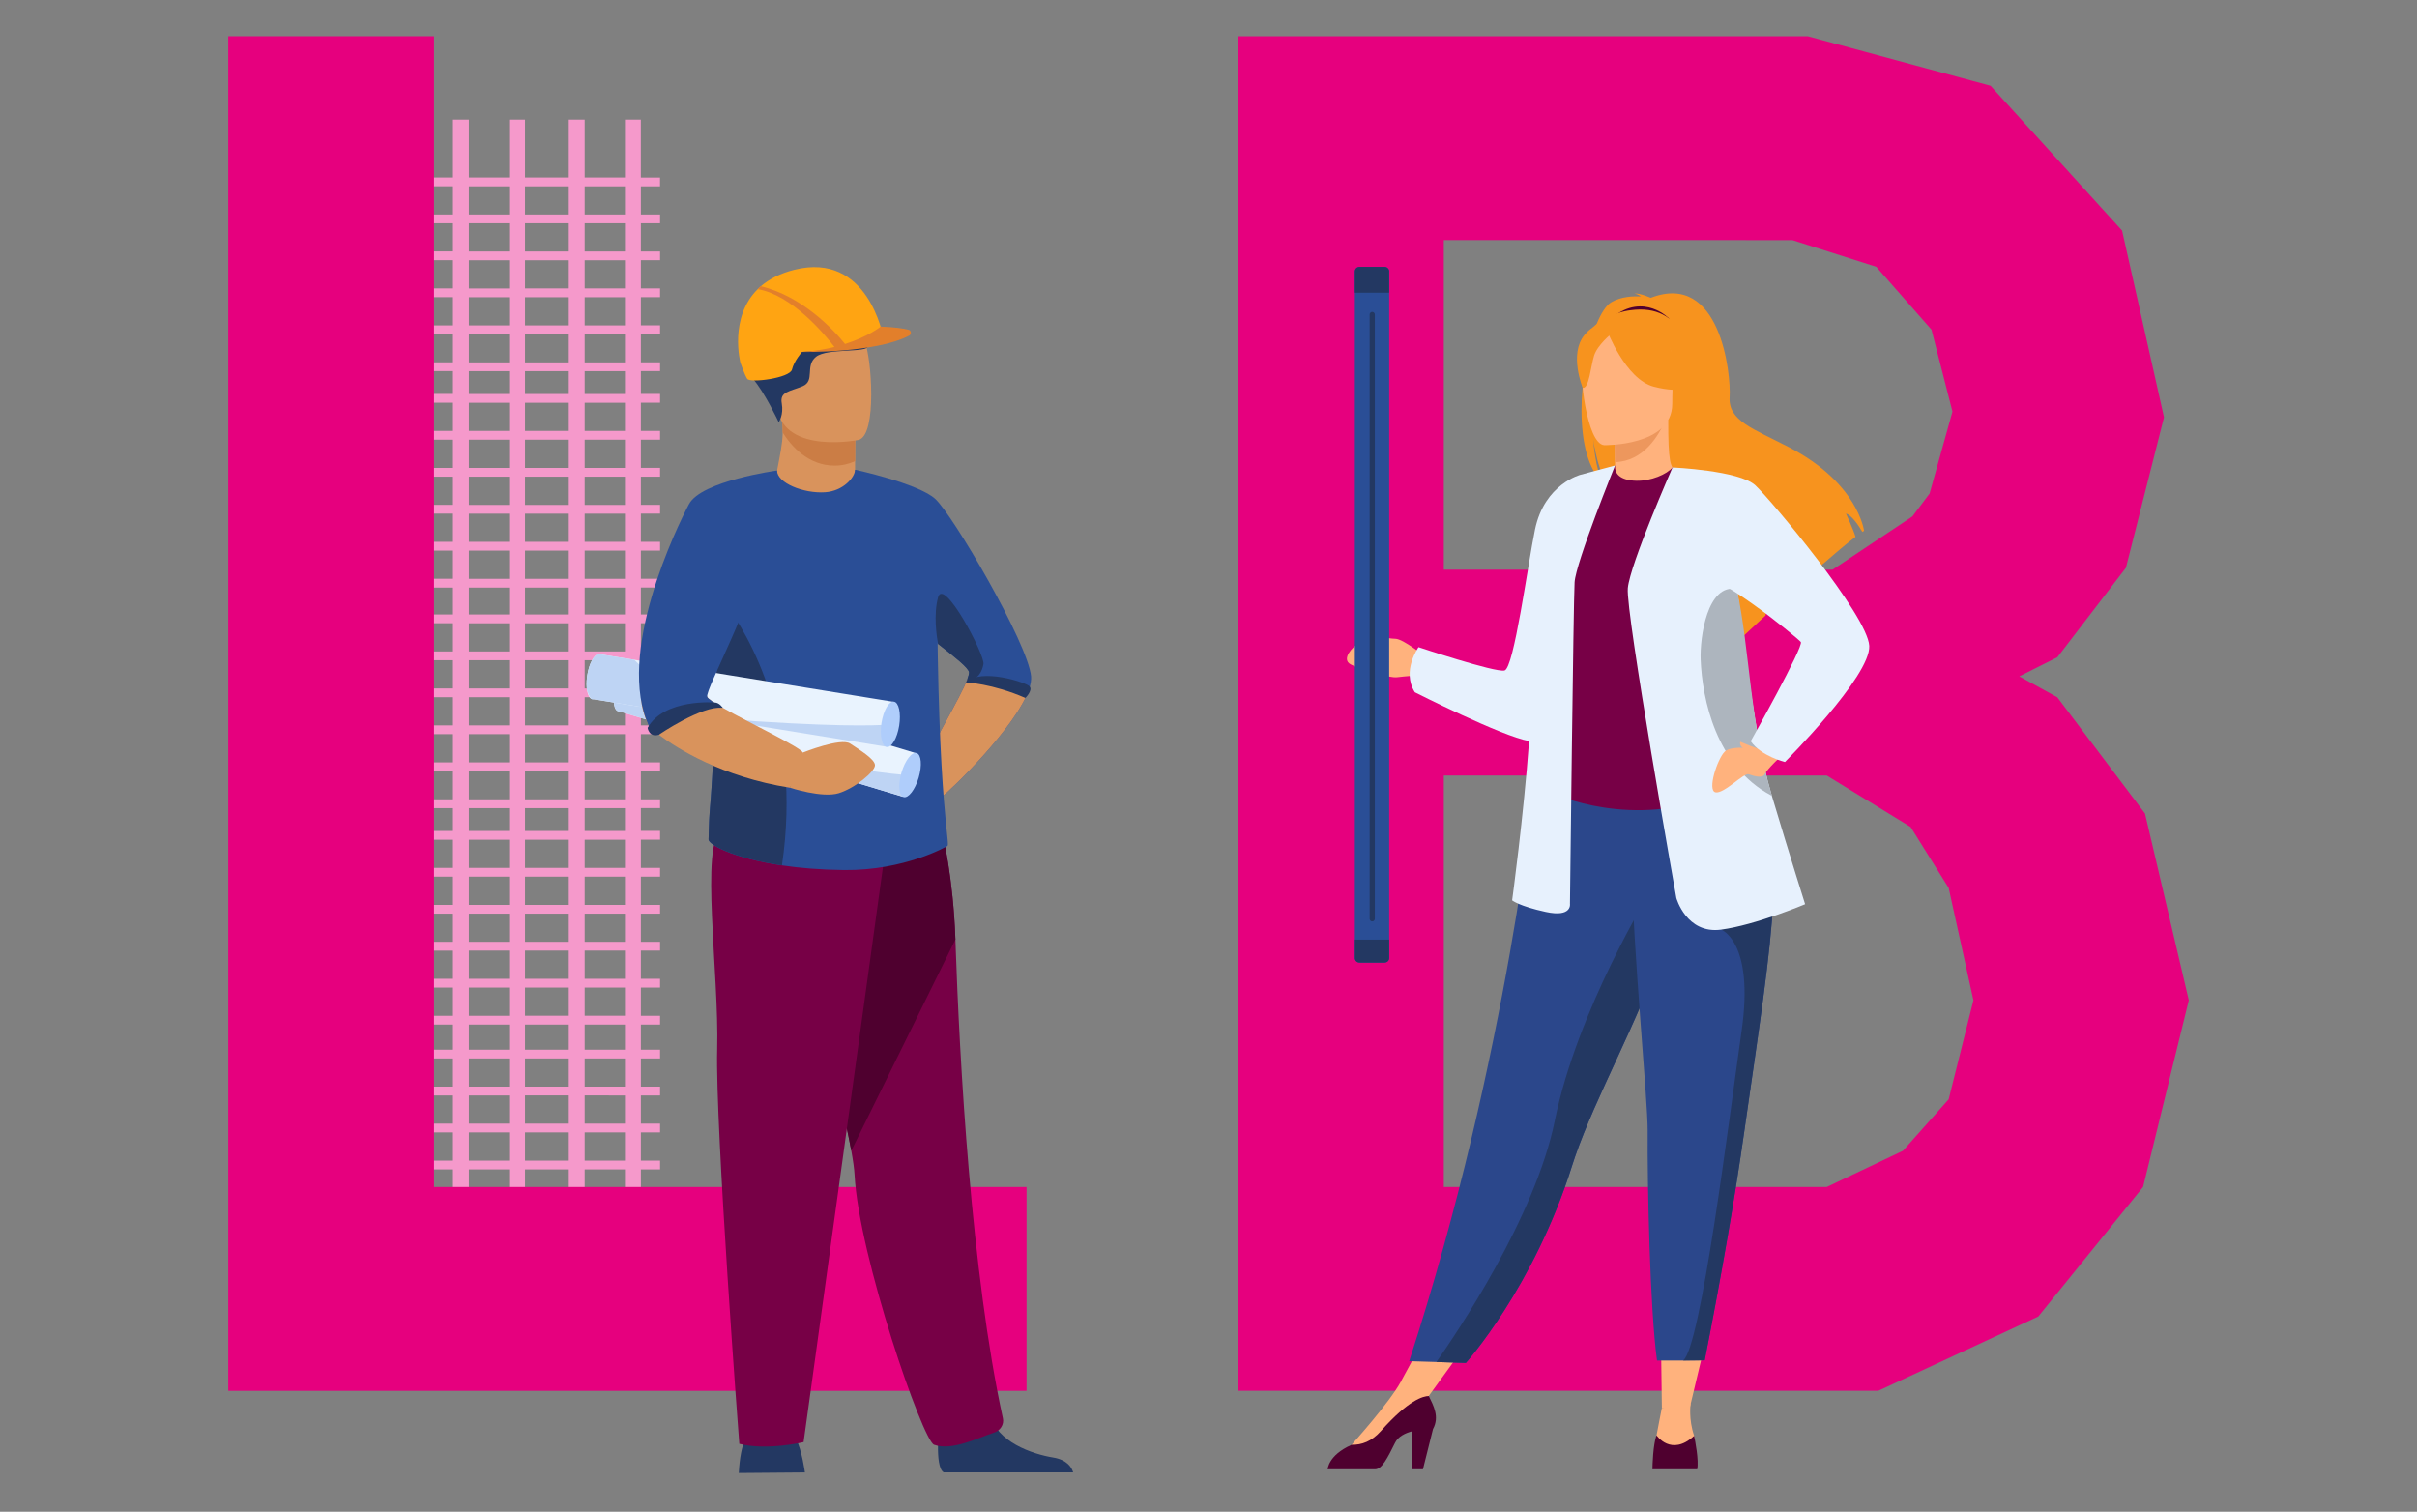 <?xml version="1.0" encoding="UTF-8"?> <!-- Generator: Adobe Illustrator 24.1.3, SVG Export Plug-In . SVG Version: 6.00 Build 0) --> <svg xmlns="http://www.w3.org/2000/svg" xmlns:xlink="http://www.w3.org/1999/xlink" version="1.1" id="Ebene_1" x="0px" y="0px" viewBox="0 0 642 401.56" style="enable-background:new 0 0 642 401.56;" xml:space="preserve"><rect x="0" y="0" width="642" height="401.56" fill="#808080" stroke="none"/> <style type="text/css"> .st0{fill:#FEF6EE;} .st1{fill:#F599CB;} .st2{fill:#FFFFFF;stroke:#005CA9;stroke-miterlimit:10;} .st3{fill:#005CA9;} .st4{fill:#FCD921;} .st5{fill:#FFFFFF;} .st6{clip-path:url(#SVGID_2_);fill:#FFFFFF;} .st7{clip-path:url(#SVGID_4_);fill:#FFFFFF;} .st8{clip-path:url(#SVGID_6_);fill:#FFFFFF;} .st9{fill:#FF00FF;} .st10{clip-path:url(#SVGID_8_);fill:#FFFFFF;} .st11{clip-path:url(#SVGID_10_);fill:#FFFFFF;} .st12{clip-path:url(#SVGID_12_);fill:#FFFFFF;} .st13{clip-path:url(#SVGID_14_);fill:#FFFFFF;} .st14{clip-path:url(#SVGID_16_);fill:#FFFFFF;} .st15{clip-path:url(#SVGID_18_);fill:#FFFFFF;} .st16{clip-path:url(#SVGID_20_);fill:#FFFFFF;} .st17{clip-path:url(#SVGID_22_);fill:#FFFFFF;} .st18{clip-path:url(#SVGID_24_);fill:#FFFFFF;} .st19{fill:none;stroke:#FFFFFF;stroke-width:0.138;stroke-miterlimit:10;} .st20{clip-path:url(#SVGID_26_);} .st21{clip-path:url(#SVGID_30_);} .st22{clip-path:url(#SVGID_34_);} .st23{fill:none;stroke:#B3B3B3;stroke-linecap:round;stroke-linejoin:round;} .st24{fill:#B3B3B3;} .st25{clip-path:url(#SVGID_38_);fill:#FFFFFF;} .st26{clip-path:url(#SVGID_40_);fill:#FFFFFF;} .st27{clip-path:url(#SVGID_42_);fill:#FFFFFF;} .st28{clip-path:url(#SVGID_44_);fill:#FFFFFF;} .st29{clip-path:url(#SVGID_46_);fill:#FFFFFF;} .st30{clip-path:url(#SVGID_48_);fill:#FFFFFF;} .st31{clip-path:url(#SVGID_50_);fill:#FFFFFF;} .st32{clip-path:url(#SVGID_52_);fill:#FFFFFF;} .st33{clip-path:url(#SVGID_54_);fill:#FFFFFF;} .st34{fill:#00FF00;} .st35{clip-path:url(#SVGID_56_);fill:#FFFFFF;} .st36{clip-path:url(#SVGID_58_);fill:#FFFFFF;} .st37{clip-path:url(#SVGID_60_);fill:#FFFFFF;} .st38{fill:#FF0000;} .st39{fill:none;stroke:#005CA9;stroke-width:2;stroke-miterlimit:10;} .st40{opacity:0.25;fill:#FAD4A8;} .st41{opacity:0.25;fill:#F8BE7C;} .st42{opacity:0.25;fill:#F5A951;} .st43{fill:none;stroke:#F39325;stroke-width:2;stroke-miterlimit:10;} .st44{fill:none;stroke:#FF0000;stroke-miterlimit:10;} .st45{opacity:0.75;fill:#FFFFFF;} .st46{fill:#00FFFF;} .st47{fill:#0000FF;} .st48{clip-path:url(#SVGID_62_);} .st49{clip-path:url(#SVGID_84_);} .st50{fill:none;stroke:#3C3C3B;stroke-miterlimit:10;} .st51{clip-path:url(#SVGID_94_);} .st52{clip-path:url(#SVGID_96_);} .st53{clip-path:url(#SVGID_94_);fill:none;stroke:#1D1D1B;stroke-width:2.12;} .st54{fill:none;stroke:#000000;stroke-linecap:round;stroke-linejoin:round;stroke-miterlimit:10;} .st55{fill:none;stroke:#000000;stroke-width:0.25;stroke-miterlimit:10;} .st56{clip-path:url(#SVGID_100_);} .st57{fill:#FCEE21;} .st58{fill:#171717;} .st59{fill:#8B8B8B;} .st60{fill:#343434;} .st61{fill:#565656;} .st62{fill:none;stroke:#3C3C3B;stroke-width:0.36;stroke-miterlimit:10;} .st63{fill:none;stroke:#FFFFFF;stroke-width:0.25;stroke-miterlimit:10;} .st64{fill:none;stroke:#0000FF;stroke-width:0.25;stroke-miterlimit:10;} .st65{clip-path:url(#SVGID_102_);} .st66{clip-path:url(#SVGID_106_);} .st67{clip-path:url(#SVGID_110_);} .st68{fill:none;stroke:#B3B3B3;stroke-linecap:round;stroke-linejoin:round;stroke-miterlimit:10;} .st69{fill:none;stroke:#FF0000;stroke-linecap:round;stroke-linejoin:round;} .st70{fill:none;stroke:#00FF00;stroke-linecap:round;stroke-linejoin:round;stroke-miterlimit:10;} .st71{fill:none;stroke:#FCD921;stroke-miterlimit:10;} .st72{fill:none;stroke:#00FFFF;stroke-miterlimit:10;} .st73{fill:none;stroke:#0000FF;stroke-miterlimit:10;} .st74{fill:none;stroke:#0000FF;stroke-width:1.034;stroke-miterlimit:10;} .st75{fill:#52AE32;} .st76{fill:#F39325;} .st77{fill:#E6007E;} .st78{clip-path:url(#SVGID_116_);} .st79{clip-path:url(#SVGID_120_);} .st80{clip-path:url(#SVGID_124_);} .st81{fill:none;stroke:#FF0000;stroke-linecap:round;stroke-linejoin:round;stroke-miterlimit:10;} .st82{fill:none;stroke:#52AE32;stroke-width:2;stroke-miterlimit:10;} .st83{fill:none;stroke:#E6007E;stroke-width:2;stroke-miterlimit:10;} .st84{fill:#75BE5B;} .st85{fill:#3E8326;} .st86{fill:#BADFAD;} .st87{fill:#97CE84;} .st88{fill:#295719;} .st89{fill:#7A4A13;} .st90{fill:#B66E1C;} .st91{fill:#F5A951;} .st92{fill:#F8BE7C;} .st93{fill:#FAD4A8;} .st94{fill:#73003F;} .st95{fill:#AD005F;} .st96{fill:#EB3398;} .st97{fill:#F066B2;} .st98{fill:#00457F;} .st99{fill:#002E55;} .st100{fill:#99BEDD;} .st101{fill:#669DCB;} .st102{fill:#337DBA;} .st103{fill:#0069B4;} .st104{fill:#0075BF;} .st105{fill:#0080C9;} .st106{fill:#008BD2;} .st107{fill:#0095DB;} .st108{opacity:0.25;fill:#F599CB;} .st109{opacity:0.25;fill:#F066B2;} .st110{opacity:0.25;fill:#EB3398;} .st111{opacity:0.25;fill:#BADFAD;} .st112{opacity:0.25;fill:#97CE84;} .st113{opacity:0.25;fill:#75BE5B;} .st114{opacity:0.25;fill:#99BEDD;} .st115{opacity:0.25;fill:#669DCB;} .st116{opacity:0.25;fill:#337DBA;} .st117{fill:none;stroke:#005CA9;stroke-miterlimit:10;} .st118{fill:none;stroke:#005CA9;stroke-width:4;stroke-miterlimit:10;} .st119{fill:none;stroke:#005CA9;stroke-width:3;stroke-miterlimit:10;} .st120{fill:none;stroke:#E6007E;stroke-width:2;stroke-linejoin:bevel;stroke-miterlimit:10;} .st121{fill:#FFFFFF;stroke:#005CA9;stroke-width:2;stroke-miterlimit:10;} .st122{clip-path:url(#SVGID_130_);fill:#FFFFFF;} .st123{clip-path:url(#SVGID_132_);fill:#FFFFFF;} .st124{clip-path:url(#SVGID_134_);fill:#FFFFFF;} .st125{clip-path:url(#SVGID_136_);fill:#FFFFFF;} .st126{clip-path:url(#SVGID_138_);fill:#FFFFFF;} .st127{clip-path:url(#SVGID_140_);fill:#FFFFFF;} .st128{clip-path:url(#SVGID_142_);fill:#FFFFFF;} .st129{clip-path:url(#SVGID_144_);fill:#FFFFFF;} .st130{clip-path:url(#SVGID_146_);fill:#FFFFFF;} .st131{clip-path:url(#SVGID_148_);fill:#FFFFFF;} .st132{clip-path:url(#SVGID_150_);fill:#FFFFFF;} .st133{clip-path:url(#SVGID_152_);fill:#FFFFFF;} .st134{fill:none;stroke:#000000;stroke-width:0.5;stroke-miterlimit:10;} .st135{fill:none;stroke:#00FFFF;stroke-width:0.25;stroke-linecap:round;stroke-linejoin:round;stroke-miterlimit:10;} .st136{fill:none;stroke:#000000;stroke-width:0.5;stroke-linecap:round;stroke-linejoin:round;stroke-miterlimit:10;} .st137{fill:none;stroke:#F39325;stroke-miterlimit:10;} .st138{fill:none;stroke:#52AE32;stroke-miterlimit:10;} .st139{fill:none;stroke:#E6007E;stroke-miterlimit:10;} .st140{fill:none;stroke:#52AE32;stroke-width:0.723;stroke-miterlimit:10;} .st141{fill:none;stroke:#005CA9;stroke-width:0.723;stroke-miterlimit:10;} .st142{fill:none;stroke:#E6007E;stroke-width:0.723;stroke-miterlimit:10;} .st143{fill:none;stroke:#E6007E;stroke-width:0.723;stroke-linejoin:bevel;stroke-miterlimit:10;} .st144{fill:none;stroke:#F39325;stroke-width:0.723;stroke-miterlimit:10;} .st145{fill:none;stroke:#FF00FF;stroke-miterlimit:10;} .st146{clip-path:url(#SVGID_154_);} .st147{fill:url(#SVGID_155_);} .st148{clip-path:url(#SVGID_157_);fill:url(#SVGID_158_);} .st149{clip-path:url(#SVGID_160_);} .st150{fill:none;stroke:#FFFFFF;stroke-width:5;stroke-miterlimit:10;} .st151{fill:#233862;} .st152{fill:#D9935C;} .st153{fill:#739AF0;} .st154{fill:#4A75CB;} .st155{fill:#CB7D45;} .st156{fill:#2B478B;} .st157{fill:#FFA412;} .st158{fill:#FFB27D;} .st159{fill:#163560;} .st160{fill:#5FABB7;} .st161{fill:#EF9E67;} .st162{fill:#A53D38;} .st163{fill:#C45446;} .st164{fill:#912F2F;} .st165{fill:#BC3F3F;} .st166{fill:#F99746;} .st167{fill:#ED7D2B;} .st168{fill:#2C3A64;} .st169{fill:#ED985F;} .st170{fill:#B64C41;} .st171{fill:#27437C;} .st172{fill:#2F5196;} .st173{fill:#EE9849;} .st174{fill:#E58638;} .st175{fill:#FCECDB;} .st176{fill:#F9E5D1;} .st177{fill:#EFCBAB;} .st178{fill:#FA9960;} .st179{fill:#E25345;} .st180{fill:#C33F3B;} .st181{fill:#D04339;} .st182{fill:#EB8D5A;} .st183{fill:#2A4E96;} .st184{fill:#999999;} .st185{fill:#666666;} .st186{fill:#CCCCCC;} .st187{fill:#770046;} .st188{fill:#4F002F;} .st189{fill:#E9F3FE;} .st190{fill:#BED4F4;} .st191{fill:#AFCDFB;} .st192{fill:#E27F2B;} .st193{fill:#F7931E;} .st194{fill:#ED975D;} .st195{fill:#E7F1FD;} .st196{fill:#ADB5BE;} .st197{fill:#D0D6EC;} .st198{fill:#E7B2B6;} .st199{fill:#006837;} .st200{fill:#33865F;} .st201{fill:#D98789;} .st202{fill:#DFE5F4;} .st203{opacity:0.4;fill:#555CA5;} .st204{fill:#D35C2B;} .st205{fill:#555CA5;} .st206{fill:#F0D170;} </style> <g> <path class="st1" d="M175.32,49.49v-2.33h-5.1V31.77H166v15.38H155.3V31.77h-4.22v15.38h-11.63V31.77h-4.22v15.38h-10.69V31.77 h-4.22v15.38h-5.59v2.33h5.59v7.49h-5.59v2.33h5.59v7.49h-5.59v2.33h5.59v7.49h-5.59v2.33h5.59v7.49h-5.59v2.33h5.59v7.49h-5.59 v2.33h5.59v6.06h-5.59v2.33h5.59v7.49h-5.59v2.33h5.59v7.49h-5.59v2.33h5.59v7.49h-5.59v2.33h5.59v7.49h-5.59v2.33h5.59v7.49h-5.59 v2.33h5.59v7.15h-5.59v2.33h5.59v7.49h-5.59v2.33h5.59v7.49h-5.59v2.33h5.59v7.49h-5.59v2.33h5.59v7.49h-5.59v2.33h5.59v7.49h-5.59 v2.33h5.59v6.06h-5.59v2.33h5.59v7.49h-5.59v2.33h5.59v7.49h-5.59v2.33h5.59v7.49h-5.59v2.33h5.59V260h-5.59v2.33h5.59v7.49h-5.59 v2.33h5.59v6.68h-5.59v2.33h5.59v7.49h-5.59v2.33h5.59v7.49h-5.59v2.33h5.59v7.49h-5.59v2.33h5.59v7.49h-5.59v2.33h5.59v7.49h-5.59 v2.33h5.59v6.06h-5.59v2.33h5.59v7.49h-5.59v2.33h5.59v7.49h-5.59v2.33h60.6v-2.33h-5.1v-7.49h5.1v-2.33h-5.1v-7.49h5.1v-2.33h-5.1 v-6.06h5.1v-2.33h-5.1v-7.49h5.1v-2.33h-5.1v-7.49h5.1v-2.33h-5.1v-7.49h5.1v-2.33h-5.1v-7.49h5.1v-2.33h-5.1v-7.49h5.1v-2.33h-5.1 v-6.68h5.1v-2.33h-5.1v-7.49h5.1V260h-5.1v-7.49h5.1v-2.33h-5.1v-7.49h5.1v-2.33h-5.1v-7.49h5.1v-2.33h-5.1v-7.49h5.1v-2.33h-5.1 v-6.06h5.1v-2.33h-5.1v-7.49h5.1v-2.33h-5.1v-7.49h5.1v-2.33h-5.1v-7.49h5.1v-2.33h-5.1v-7.49h5.1v-2.33h-5.1v-7.49h5.1v-2.33h-5.1 v-7.15h5.1v-2.33h-5.1v-7.49h5.1v-2.33h-5.1v-7.49h5.1v-2.33h-5.1v-7.49h5.1v-2.33h-5.1v-7.49h5.1v-2.33h-5.1v-7.49h5.1v-2.33h-5.1 v-6.06h5.1v-2.33h-5.1v-7.49h5.1v-2.33h-5.1v-7.49h5.1v-2.33h-5.1v-7.49h5.1V66.8h-5.1v-7.49h5.1v-2.33h-5.1v-7.49H175.32z M151.08,49.49v7.49h-11.63v-7.49H151.08z M139.45,346.14v-7.49h11.63v7.49H139.45z M151.08,348.47v7.49h-11.63v-7.49H151.08z M139.45,336.32v-6.06h11.63v6.06H139.45z M139.45,327.93v-7.49h11.63v7.49H139.45z M139.45,318.11v-7.49h11.63v7.49H139.45z M139.45,308.29v-7.49h11.63v7.49H139.45z M139.45,298.47v-7.49h11.63v7.49H139.45z M139.45,288.65v-7.49h11.63v7.49H139.45z M139.45,278.83v-6.68h11.63v6.68H139.45z M139.45,269.82v-7.49h11.63v7.49H139.45z M139.45,260v-7.49h11.63V260H139.45z M139.45,250.18v-7.49h11.63v7.49H139.45z M139.45,240.36v-7.49h11.63v7.49H139.45z M139.45,230.54v-7.49h11.63v7.49H139.45z M139.45,220.72v-6.06h11.63v6.06H139.45z M139.45,212.33v-7.49h11.63v7.49H139.45z M139.45,202.51v-7.49h11.63v7.49H139.45z M139.45,192.69v-7.49h11.63v7.49H139.45z M139.45,182.87v-7.49h11.63v7.49H139.45z M139.45,173.05v-7.49h11.63v7.49H139.45z M139.45,163.23v-7.15h11.63v7.15H139.45z M139.45,153.75v-7.49h11.63v7.49H139.45z M139.45,143.93v-7.49h11.63v7.49H139.45z M139.45,134.11v-7.49h11.63v7.49H139.45z M139.45,124.29v-7.49h11.63v7.49H139.45z M139.45,114.47v-7.49h11.63v7.49H139.45z M139.45,104.65v-6.06h11.63v6.06H139.45z M139.45,96.26v-7.49h11.63v7.49H139.45z M139.45,86.44v-7.49h11.63v7.49H139.45z M139.45,76.62v-7.49h11.63v7.49H139.45z M139.45,66.8v-7.49h11.63v7.49H139.45z M124.54,49.49h10.69v7.49h-10.69V49.49z M124.54,59.31h10.69v7.49h-10.69V59.31z M124.54,69.13h10.69v7.49h-10.69V69.13z M124.54,78.95h10.69v7.49h-10.69V78.95z M124.54,88.77h10.69v7.49h-10.69V88.77z M124.54,98.59h10.69v6.06h-10.69V98.59z M124.54,106.98h10.69v7.49h-10.69V106.98z M124.54,116.8h10.69v7.49h-10.69V116.8z M124.54,126.62h10.69v7.49h-10.69V126.62z M124.54,136.44h10.69v7.49h-10.69V136.44z M124.54,146.26h10.69v7.49h-10.69V146.26z M124.54,156.08h10.69v7.15h-10.69V156.08z M124.54,165.56h10.69v7.49h-10.69V165.56z M124.54,175.38h10.69v7.49h-10.69V175.38z M124.54,185.2h10.69v7.49h-10.69V185.2z M124.54,195.02h10.69v7.49h-10.69V195.02z M124.54,204.84h10.69v7.49h-10.69V204.84z M124.54,214.66h10.69v6.06h-10.69V214.66z M124.54,223.05h10.69v7.49h-10.69V223.05z M124.54,232.87h10.69v7.49h-10.69V232.87z M124.54,242.69h10.69v7.49h-10.69V242.69z M124.54,252.51h10.69V260h-10.69V252.51z M124.54,262.33h10.69v7.49h-10.69V262.33z M124.54,272.15h10.69v6.68h-10.69V272.15z M124.54,281.16h10.69v7.49h-10.69V281.16z M124.54,290.98h10.69v7.49h-10.69V290.98z M124.54,300.8h10.69v7.49h-10.69V300.8z M124.54,310.62h10.69v7.49h-10.69V310.62z M124.54,320.44h10.69v7.49h-10.69V320.44z M124.54,330.26h10.69v6.06h-10.69V330.26z M124.54,338.65h10.69v7.49h-10.69V338.65z M124.54,348.47h10.69v7.49h-10.69V348.47z M166,355.96H155.3v-7.49H166V355.96z M166,346.14H155.3v-7.49H166V346.14z M166,336.32 H155.3v-6.06H166V336.32z M166,327.93H155.3v-7.49H166V327.93z M166,318.11H155.3v-7.49H166V318.11z M166,308.29H155.3v-7.49H166 V308.29z M166,298.47H155.3v-7.49H166V298.47z M166,288.65H155.3v-7.49H166V288.65z M166,278.83H155.3v-6.68H166V278.83z M166,269.82H155.3v-7.49H166V269.82z M166,260H155.3v-7.49H166V260z M166,250.18H155.3v-7.49H166V250.18z M166,240.36H155.3v-7.49 H166V240.36z M166,230.54H155.3v-7.49H166V230.54z M166,220.72H155.3v-6.06H166V220.72z M166,212.33H155.3v-7.49H166V212.33z M166,202.51H155.3v-7.49H166V202.51z M166,192.69H155.3v-7.49H166V192.69z M166,182.87H155.3v-7.49H166V182.87z M166,173.05H155.3 v-7.49H166V173.05z M166,163.23H155.3v-7.15H166V163.23z M166,153.75H155.3v-7.49H166V153.75z M166,143.93H155.3v-7.49H166V143.93z M166,134.11H155.3v-7.49H166V134.11z M166,124.29H155.3v-7.49H166V124.29z M166,114.47H155.3v-7.49H166V114.47z M166,104.65H155.3 v-6.06H166V104.65z M166,96.26H155.3v-7.49H166V96.26z M166,86.44H155.3v-7.49H166V86.44z M166,76.62H155.3v-7.49H166V76.62z M166,66.8H155.3v-7.49H166V66.8z M166,56.98H155.3v-7.49H166V56.98z"></path> </g> <path class="st77" d="M60.63,9.63h54.65V315.3h157.39v54.15H60.63V9.63z"></path> <path class="st77" d="M328.84,9.63h151.32l48.58,13.16l34.92,38.46l11.14,49.59l-10.12,39.98l-18.22,23.78l-10.11,5.06l10.11,5.57 l23.29,30.87l11.64,49.6l-12.15,49.59l-27.83,34.41l-42.51,19.74H328.84V9.63z M486.74,151.33l21.25-14.17l4.55-6.07l6.07-21.76 l-5.57-21.76l-14.67-16.7l-22.27-7.09H383.5v87.55H486.74z M485.21,315.3l20.25-9.62l12.14-13.66l6.58-26.31l-6.58-29.86 l-10.11-16.19l-22.27-13.66H383.5V315.3H485.21z"></path> <g id="P297LW_1_"> <path class="st183" d="M273.37,182.96c-3.25,9.94-20.94,27.12-23.39,28.83c0,0-4.12-6.86-3.29-10.71 c0.67-3.14,7.56-14.32,9.92-19.82c0.12-0.29,0.23-0.56,0.33-0.81c0.32-0.84,0.49-1.5,0.46-1.88c-0.12-1.19-3.87-4.1-8.23-7.54 c-5.67-4.48-12.37-9.87-13.45-13.59c-1.92-6.59-8.58-32.67-8.58-32.67s16.54,3.58,21.21,7.69c4.67,4.12,24.71,38.43,25.53,47.22 C273.95,180.64,273.77,181.75,273.37,182.96z"></path> <path class="st152" d="M273.37,182.96c-3.25,9.94-20.94,27.12-23.39,28.83c0,0-4.12-6.86-3.29-10.71c0.71-3.3,8.3-15.5,10.25-20.63 C259.87,179.96,266.78,179.33,273.37,182.96z"></path> <path class="st152" d="M227.13,122.48l-0.01,2.03c0,0,0.55,6.34-7.25,7.26c-7.8,0.93-13.68-1.9-13.46-6.79 c0.7-3.79,1.44-6.95,1.49-10.09c0.02-1.16-0.06-2.4-0.28-3.79l15.12-0.3l4.45,0.73L227.13,122.48z"></path> <path class="st155" d="M227.19,111.52l-0.06,10.96c-1.61,0.75-3.42,1.2-5.45,1.2c-6.95,0-11.44-5.09-13.79-8.79 c0.02-1.16-0.06-2.4-0.28-3.79l15.12-0.3L227.19,111.52z"></path> <path class="st151" d="M213.8,391.12c0,0-0.73-5.72-2.43-9.11c-1.7-3.4-12.51-1.24-12.51-1.24s-2.16,1.85-2.63,10.5L213.8,391.12z"></path> <path class="st151" d="M250.65,391.1c-2.54-1.55-1.1-13.12-1.1-13.12s11.84-9.47,13.47-2.22c1.63,7.25,11.25,10.51,16.72,11.4 c3.78,0.61,4.95,2.71,5.31,3.94H250.65z"></path> <path class="st187" d="M226.12,305.67c0.48,2.66,0.79,4.83,0.87,6.4c1.1,21.47,18.07,70.56,21.11,71.7c4.7,1.77,12.09-2,15.96-3.23 c1.6-0.51,2.69-2.13,2.33-3.77c-8.4-38.64-11.49-94.27-12.62-127.21c-0.57-16.59-3.42-28.05-3.42-28.05s-41.39-11.04-41.64,2.93 C208.5,236.79,222.43,285.27,226.12,305.67z"></path> <path class="st188" d="M226.12,305.67l27.65-56.11c-0.57-16.59-3.42-28.05-3.42-28.05s-41.39-11.04-41.64,2.93 C208.5,236.79,222.43,285.27,226.12,305.67z"></path> <path class="st187" d="M235.33,224.48l-21.88,158.59c0,0-9.61,2.32-17.08,0.46c0,0-6.41-84.35-5.87-104.74 c0.53-20.39-4.6-54.56,1.17-58.33C197.43,216.69,235.33,224.48,235.33,224.48z"></path> <path class="st183" d="M251.55,224.77c0,0-11.18,6.52-27.38,6.34c-6.31-0.07-11.81-0.54-16.47-1.24 c-12.99-1.93-19.54-5.55-19.49-6.9c0.04-1.22,0.13-5.27,0.28-7.01c2.06-23.81,1-42.32,3.77-56.23c0.03-0.17,0.07-0.34,0.1-0.5 c3.68-17.68,9.44-27.84,12.3-32.01c1.05-1.52,1.7-2.24,1.73-2.24c0,3.3,7.03,6.15,12.76,5.78c4.83-0.32,7.96-3.99,7.96-5.97 l0.01-0.01c0.4,0,21.77,14.86,21.79,28.66C248.98,215.3,252.73,224.79,251.55,224.77z"></path> <path class="st151" d="M207.73,229.66c-0.01,0.07-0.02,0.14-0.03,0.2c-12.99-1.93-19.54-5.55-19.49-6.9 c0.04-1.22,0.13-5.27,0.28-7.01c2.06-23.81,1-42.32,3.77-56.23C199.09,168.84,213.1,192.71,207.73,229.66z"></path> <g> <path class="st189" d="M243.32,200.07l-1.75,5.81l-1.73,5.76l-75.35-22.67c-0.11,0.01-0.21-0.01-0.31-0.04 c-0.1-0.03-0.2-0.08-0.29-0.14c-0.95-0.67-1.12-3.13-0.39-5.91c0.04-0.15,0.08-0.31,0.13-0.46c0.88-2.98,2.48-5.19,3.71-5.21 c0.1,0,0.2,0.01,0.29,0.04c0.1,0.03,0.19,0.07,0.28,0.13L243.32,200.07z"></path> <path class="st190" d="M241.57,205.88l-1.73,5.76l-75.35-22.67c-0.11,0.01-0.21-0.01-0.31-0.04c-0.1-0.03-0.2-0.08-0.29-0.14 c-0.95-0.67-1.12-3.13-0.39-5.91c3.08,2.31,17.79,12.54,42.9,17.51C232.34,205.54,240.38,205.86,241.57,205.88z"></path> <path class="st191" d="M243.46,200.04c-1.26-0.37-3.05,1.94-4.01,5.17c-0.95,3.23-0.7,6.15,0.56,6.52 c1.26,0.37,3.05-1.94,4.01-5.17C244.97,203.33,244.72,200.41,243.46,200.04z"></path> </g> <g> <path class="st189" d="M168.45,175.26l-8.88-1.44c-0.1-0.05-0.19-0.08-0.29-0.1c-0.1-0.01-0.19-0.02-0.29,0 c-1.22,0.18-2.52,2.58-3,5.65c-0.03,0.16-0.05,0.32-0.07,0.48c-0.17,1.36-0.15,2.62,0.03,3.63c0.2,1.08,0.58,1.86,1.1,2.16 c0.01,0.01,0.02,0.01,0.03,0.02c0.1,0.05,0.2,0.09,0.31,0.1c0.1,0.02,0.21,0.01,0.31-0.01l77.67,12.6l0.96-5.94l0.97-5.99 L168.45,175.26z"></path> <path class="st190" d="M200.73,191.59c-16.61-1.07-25.42-9.85-32.28-16.33l-8.88-1.44c-0.1-0.05-0.19-0.08-0.29-0.1 c-0.1-0.01-0.19-0.02-0.29,0c-1.22,0.18-2.52,2.58-3,5.65c-0.03,0.16-0.05,0.32-0.07,0.48c-0.17,1.36-0.15,2.62,0.03,3.63 c0.42,1.18,0.85,1.98,1.1,2.16c0.01,0.01,0.02,0.01,0.03,0.02c0.1,0.05,0.2,0.09,0.31,0.1c0.1,0.02,0.21,0.01,0.31-0.01 l77.67,12.6l0.96-5.94C235.14,192.56,227.14,193.29,200.73,191.59z"></path> <path class="st191" d="M237.44,186.38c-1.3-0.2-2.77,2.33-3.3,5.65c-0.52,3.33,0.11,6.19,1.4,6.39c1.3,0.2,2.77-2.33,3.3-5.65 C239.37,189.45,238.74,186.58,237.44,186.38z"></path> </g> <path class="st152" d="M209.81,209.24c-18.02-2.87-29.92-10.41-34.81-14.07c-1.67-1.25-2.52-2.04-2.52-2.04 c-9.23-19.41,14.82-10.07,15.37-8.05c0.14,0.51,1.75,1.57,4.11,2.92c6.99,3.98,20.5,10.4,21.32,11.91 C214.38,201.92,209.81,209.24,209.81,209.24z"></path> <path class="st152" d="M213.28,199.9c0,0,10.07-4.03,12.54-2.38c2.47,1.65,6.59,4.12,6.59,5.76c0,1.65-5.22,6.04-9.61,7.41 c-4.39,1.37-12.99-1.46-12.99-1.46L213.28,199.9z"></path> <path class="st183" d="M201.94,146.74c-1.25,12.32-14.64,36.33-14.09,38.34c0.14,0.51,1.75,1.57,4.11,2.92 c-0.15,0.01-0.3,0.01-0.45,0.01c-10.53-0.46-15.3,5.36-16.51,7.16c-1.67-1.25-2.52-2.04-2.52-2.04 c-9.23-19.41,7.47-53.44,10.52-59.2c3.29-6.22,23.41-8.95,23.41-8.95S203.19,134.42,201.94,146.74z"></path> <path class="st152" d="M228.07,116.85c0,0-19.36,3.91-21.61-8.18c-2.25-12.09-6.26-19.74,6-22.74c12.27-3.01,15.53,1.16,17.27,5.01 C231.46,94.79,233.05,115.52,228.07,116.85z"></path> <path class="st151" d="M206.84,112.15c0,0-3.74-7.99-6.86-11.54c-3.12-3.55-1.42-21.28,12.06-20.72 c13.48,0.57,18.3,10.22,18.45,12.06c0.14,1.84-10.78,0.43-13.76,2.84c-2.98,2.41-0.14,6.39-3.55,7.8c-3.41,1.42-6.1,1.42-5.53,4.54 C208.21,110.26,206.84,112.15,206.84,112.15z"></path> <path class="st157" d="M211,71.66c-3.86,0.97-6.75,2.52-8.91,4.38c-0.21,0.18-0.42,0.37-0.62,0.57l0,0 c-7.99,7.62-4.8,19.76-4.8,19.76s1.06,3.07,1.8,4.25c0.73,1.19,11.35-0.18,11.9-2.47c0.55-2.29,2.65-4.67,2.65-4.67 s11.19-0.77,11.94-0.82c2.53-0.18,9.74-2.69,9.74-2.69C234.61,89.26,230.55,66.75,211,71.66z"></path> <path class="st192" d="M241.32,87.59c-1.34-0.33-3.63-0.69-7.4-0.83c0,0-3.17,2.62-9.46,4.62c-2.96-3.73-11.39-12.71-22.36-15.34 c-0.03-0.01-0.06-0.02-0.1-0.02c-0.23,0.29-0.37,0.39-0.53,0.59l0,0c-0.05,0.06-0.1,0.13-0.16,0.21 c8.93,1.56,17.43,11.59,20.34,15.35c-2.5,0.62-5.38,1.1-8.64,1.32c0,0,19.55,0.36,28.49-4.34 C242.18,88.79,242.07,87.77,241.32,87.59z"></path> <path class="st151" d="M261.23,176.39c-0.36,2.05-1.47,4.21-4.63,4.89c0.12-0.29,0.23-0.56,0.33-0.81c0.32-0.84,0.49-1.5,0.46-1.88 c-0.12-1.19-3.87-4.1-8.23-7.54c-0.36-1.95-1.24-7.75,0-12.36C250.66,153.05,261.64,174.05,261.23,176.39z"></path> <path class="st151" d="M189.86,186.61c0,0-13.45-1.1-17.84,6.73c0,0,0.38,2.64,2.98,1.83c0,0,11.38-7.78,16.96-7.17 C191.96,188,191.09,186.64,189.86,186.61z"></path> <path class="st151" d="M256.6,181.28c0,0,6.98,0.29,15.76,4.12c0,0,1.95-1.92,1.17-3.01C272.76,181.28,260.39,177.34,256.6,181.28z "></path> </g> <g> <path class="st158" d="M378.63,174.51c0,0-5.88-4.81-8-4.83c-2.11-0.03-6.13-1.08-5.97-0.39c0.16,0.69,3.54,1.58,2.96,1.9 c-0.58,0.32-5.49-1-6.87-0.21c-1.37,0.79-4.6,4.07-2.01,5.49c2.59,1.43,10.35,3.7,12.36,3.43c2.01-0.26,6.55-0.58,6.55-0.58 L378.63,174.51z"></path> <polygon class="st158" points="453.75,353.27 448.81,374.04 441.42,374 441.15,353.27 "></polygon> <polygon class="st158" points="391.59,354.15 377.35,373.78 372.08,367.02 380.53,351.42 "></polygon> <path class="st193" d="M423.35,125.15c0.26,0.46,0.54,0.89,0.83,1.29c0.45,0.62,0.94,1.18,1.48,1.67 c-0.27-0.56-0.55-1.24-0.82-2.07v0c-0.12-0.37-0.24-0.76-0.36-1.2c-0.53-1.97-1.01-4.6-1.31-8.14c0.12,0.86,0.67,4.46,1.9,7.99 c0.11,0.33,0.24,0.67,0.37,1c0.43,1.1,0.93,2.17,1.51,3.11c0.11,0.18,0.22,0.36,0.34,0.53c3.14,2.06,7,5.34,11.02,9.18 c2.76,2.64,5.6,5.54,8.3,8.49c1.04,1.14,2.07,2.27,3.07,3.41l0,0c0.42,0.48,0.83,0.95,1.24,1.42c0,0,0,0,0,0 c0.51,0.59,1,1.17,1.48,1.75c1.35,1.6,2.61,3.16,3.76,4.65c0.26,0.34,0.52,0.67,0.76,1c3.56,4.72,5.84,8.54,5.69,10.16 c0,0,0.16-0.15,0.46-0.43c0.08-0.08,0.18-0.16,0.28-0.26c1.03-0.96,3.05-2.85,5.62-5.21l0.1-0.6l0.77-4.63 c0.46,0.95,0.51,2.73,0.48,4c4.03-3.69,9.06-8.25,13.64-12.25c0,0,0,0,0,0c3.42-2.99,6.59-5.66,8.9-7.42 c-0.68-2.2-2.48-6.04-2.54-6.17c1.58,0.44,3.45,3.33,4.36,4.86c0.16-0.11,0.31-0.21,0.45-0.29c0,0-1.61-12.7-19.92-22.18 c-9.59-4.97-16.18-7.03-15.79-13.34c0.39-6.31-2.51-33.47-20.95-26.36c0,0-2.96-1.31-4.29-1.12c0,0,1.09,0.21,1.64,0.77 c-2.14-0.12-5.19,0.03-7.75,1.48c-1.4,0.79-2.77,2.9-3.97,5.83l0,0c-0.07,0.19-0.15,0.38-0.22,0.58c-0.5,1.29-0.97,2.72-1.39,4.26 c-0.74,2.68-1.35,5.67-1.77,8.79c0,0,0,0,0,0c-0.14,1.02-0.26,2.04-0.35,3.08c-0.01,0.05-0.01,0.1-0.01,0.15c0,0,0,0,0,0 C419.61,111.19,420.27,119.78,423.35,125.15z"></path> <path class="st158" d="M428.01,129.74c-0.06,0.03,5.93,3.14,10.43,1.9c4.24-1.15,7-6.65,6.95-6.66c-1.79-0.36-2.31-2.82-2.27-13.42 l-0.81,0.16l-13.64,2.7c0,0,0.31,4.29,0.32,8.33C428.99,126.16,428.79,129.38,428.01,129.74z"></path> <path class="st188" d="M443.43,84.69c0,0-6.73-7.16-15.17-0.37C428.26,84.32,433.17,83.47,443.43,84.69z"></path> <path class="st194" d="M428.66,114.43c0,0,0.31,4.29,0.32,8.33c7.63-0.22,11.66-7.18,13.32-11.03L428.66,114.43z"></path> <path class="st193" d="M443.71,110.24c0,0,4-6.32,4.96-11.72c0.69-3.86-1.28-18.15-15.65-16.1c0,0-4.17,0.41-8.1,3.06 c-3.12,2.11-7.62,6.66-2.59,19.13l1.31,4.21L443.71,110.24z"></path> <path class="st156" d="M374.31,361.57l7.23,0.22l7.82,0.24c0,0,18.07-20.12,28.21-52.38c0.24-0.75,0.49-1.51,0.75-2.28 c5.55-16.18,17.05-36.48,23.11-54.86c0.96-2.93,1.83-5.68,2.61-8.29c0.25-0.84,0.49-1.66,0.72-2.46 c4.47-15.52,5.76-25.71,6.95-36.6l-43.77,0.35C407.95,205.51,400.88,279.85,374.31,361.57z"></path> <path class="st187" d="M414.08,180.36c0.11,20.83-3.05,29.76-3.05,29.76s18.74,9.52,41.01,2.51c0.26-0.08,16.53-4.23,16.53-4.23 c-0.37-0.84-1.78-14.88-2.14-15.65c-4.7-10.1-8.27-14.53-8.83-17.63c-1.03-5.8-1.06-11.79-0.54-17.45c1.36-14.97,5.4-27.4,5.4-27.4 c-6.07-1.38-11.9-3.74-18.22-6.1c-1.45,1.81-5.74,3.63-9.59,3.54c-4.44-0.1-5.87-2-5.64-4.07c-4.73,2.63-8.5,5.12-8.5,5.12 c-4.02,6.98-12.17,13.76-12.76,24.46C407.59,155.86,414.07,179.78,414.08,180.36z"></path> <path class="st158" d="M426.11,118.25c0,0,18.05,0.3,18.07-10.95c0.01-11.25,2.35-18.78-9.18-19.45 c-11.53-0.67-13.77,3.62-14.69,7.38C419.4,98.99,421.42,117.89,426.11,118.25z"></path> <path class="st193" d="M426.78,87.58c0,0,4.94,13.19,12.53,15.14c7.59,1.95,10.88-0.08,10.88-0.08s-5.82-4.62-7.03-12.69 C443.16,89.95,430.51,81.3,426.78,87.58z"></path> <path class="st193" d="M428.01,88.66c0,0-3.69,2.95-4.59,5.81c-0.9,2.86-1.3,8.76-3.02,8.56c0,0-3.72-8.97,0.46-14.04 C425.29,83.6,428.01,88.66,428.01,88.66z"></path> <path class="st158" d="M449.06,372.88c0,0-0.6,4.12,0.94,8.52c0,0,1.21,5.51-4.22,5.61c-5.43,0.1-6.76-0.41-6.14-3.79 c0.61-3.38,1.78-9.22,1.78-9.22L449.06,372.88z"></path> <path class="st188" d="M438.92,390.29h11.89c0.49-2.44-0.59-7.66-0.77-8.66c-0.01-0.08-0.03-0.13-0.03-0.17 c0-0.04-0.01-0.05-0.01-0.05c-6.14,5.63-9.99-0.14-9.99-0.14c0,0.01-0.01,0.02-0.01,0.03C439.1,383.5,438.91,389.42,438.92,390.29z "></path> <path class="st158" d="M359.01,383.78c0,0,10.01-11.11,13.08-16.76l7.44,3.81l-16.63,15.62l-3.89-0.51L359.01,383.78z"></path> <path class="st188" d="M352.65,390.29c0,0,12.39,0,12.59,0c1.85,0,3.33-3.07,5.33-7.07c0.82-1.63,2.65-2.53,4.53-3.03l-0.05,10.09 h2.91l2.67-10.67c1.77-3.26,0.14-6.21-1.11-8.78c-1.45,0-5.35,0.99-12.74,9.32c-2.43,2.73-5.11,3.71-7.77,3.63 c-0.04,0.02-0.07,0.04-0.11,0.06C352.75,386.6,352.65,390.29,352.65,390.29z"></path> <path class="st151" d="M381.54,361.79l7.82,0.24c0,0,18.07-20.12,28.21-52.38c0.24-0.75,0.49-1.51,0.75-2.28 c5.55-16.18,17.05-36.48,23.11-54.86c0.96-2.93,1.83-5.68,2.61-8.29c0.25-0.84,0.49-1.66,0.72-2.46l-6.44-4.89 c0,0-19.35,31.33-25.34,60.82C407.77,323.3,386.93,354.12,381.54,361.79z"></path> <path class="st156" d="M437.65,300.44c-0.11,14.34,0.61,47.31,2.48,60.96h6.93c3.83,0,5.74-0.06,5.74-0.06 c4.68-23.73,8.02-43.37,10.44-60.29c1.99-13.89,3.76-25.79,5.12-36.04c1.37-10.31,2.32-18.95,2.66-26.24 c0.05-1.15,0.09-2.27,0.11-3.35c0.02-1.09,0.03-2.15,0.02-3.18l-37.82-3.69C433.82,253.68,437.71,292.1,437.65,300.44z"></path> <path class="st151" d="M447.06,361.39c3.83,0,5.74-0.06,5.74-0.06c4.68-23.73,8.02-43.37,10.44-60.29 c1.99-13.89,3.76-25.79,5.12-36.04c1.37-10.31,2.32-18.95,2.66-26.24l-13.88,8.16c0,0,8.86,3.12,5.48,26.78 C459.25,297.36,451.76,358.04,447.06,361.39z"></path> <path class="st195" d="M445.27,238.54c0,0,2.66,9.62,11.88,8.4c9.22-1.23,22.32-6.76,22.32-6.76s-3.94-12.44-8.83-28.79 c-5.93-19.79-7.4-47.61-10.86-63.7c-0.97-4.51-7.5-5.97-7.74-8.67l-7.8-14.83c0,0-11.25,25.59-11.86,32.04 C431.76,162.66,445.27,238.54,445.27,238.54z"></path> <path class="st196" d="M451.72,175.21c0.41,10.44,4.07,28.26,18.75,36.09c0.06,0.03,0.12,0.06,0.18,0.08 c-5.93-19.79-5.85-38.78-9.31-54.88C453.43,154.86,451.49,169.46,451.72,175.21z"></path> <path class="st195" d="M376.79,171.91c0,0,20.29,6.76,22.82,6.2c2.54-0.56,6.16-28.05,8.12-37.47 c2.52-12.13,12.14-14.55,12.14-14.55l9.12-2.44c0,0-10.45,25.8-10.75,31.03c-0.31,5.22-1.23,85.4-1.23,85.4s0.61,3.69-6.45,2.15 c-7.07-1.54-8.91-3.07-8.91-3.07s3.06-22.41,4.5-42.31c-7.2-1.23-30.34-12.96-30.34-12.96 C372.22,178.24,376.79,171.91,376.79,171.91z"></path> <path class="st158" d="M468.07,199.1c0,0-7.98-1.41-9.96,0.56c-1.97,1.97-4.7,10.33-2.44,10.8c2.25,0.47,7.51-5.26,8.83-4.79 c1.31,0.47,3.69,1.19,4.26-0.06c0.56-1.25,4.51-4.95,4.51-4.95L468.07,199.1z"></path> <path class="st158" d="M462.24,197.03c0,0,4.88,2.13,5.82,2.07c0.94-0.06-2.07,1.88-2.07,1.88l-1.5-1.44 C464.5,199.53,461.8,198.72,462.24,197.03z"></path> <path class="st195" d="M444.23,124.17c0,0,17.75,0.78,22.02,4.75c4.27,3.97,29.84,34.61,30.26,42.64 c0.42,8.03-22.4,30.85-22.4,30.85s-6.34-1.53-9.09-5.52c0,0,14.16-25.25,13.31-26.35c-0.85-1.1-24.83-20.75-26.8-16.4 C449.85,157.91,444.23,124.17,444.23,124.17z"></path> </g> <g> <path class="st183" d="M367.78,70.9h-6.7c-0.66,0-1.21,0.55-1.21,1.21v182.37c0,0.67,0.55,1.21,1.21,1.21h6.7 c0.67,0,1.21-0.54,1.21-1.21V72.11C368.99,71.44,368.45,70.9,367.78,70.9z"></path> <g> <path class="st151" d="M367.78,70.9h-6.7c-0.66,0-1.21,0.55-1.21,1.21v5.65h9.11v-5.65C368.99,71.44,368.45,70.9,367.78,70.9z"></path> <path class="st151" d="M359.87,254.47c0,0.67,0.55,1.21,1.21,1.21h6.7c0.67,0,1.21-0.54,1.21-1.21v-4.87h-9.11V254.47z"></path> </g> <path class="st151" d="M364.49,82.85c-0.38,0-0.69,0.31-0.69,0.69v160.52c0,0.38,0.31,0.69,0.69,0.69c0.38,0,0.69-0.31,0.69-0.69 V83.54C365.18,83.16,364.87,82.85,364.49,82.85z"></path> </g> </svg> 